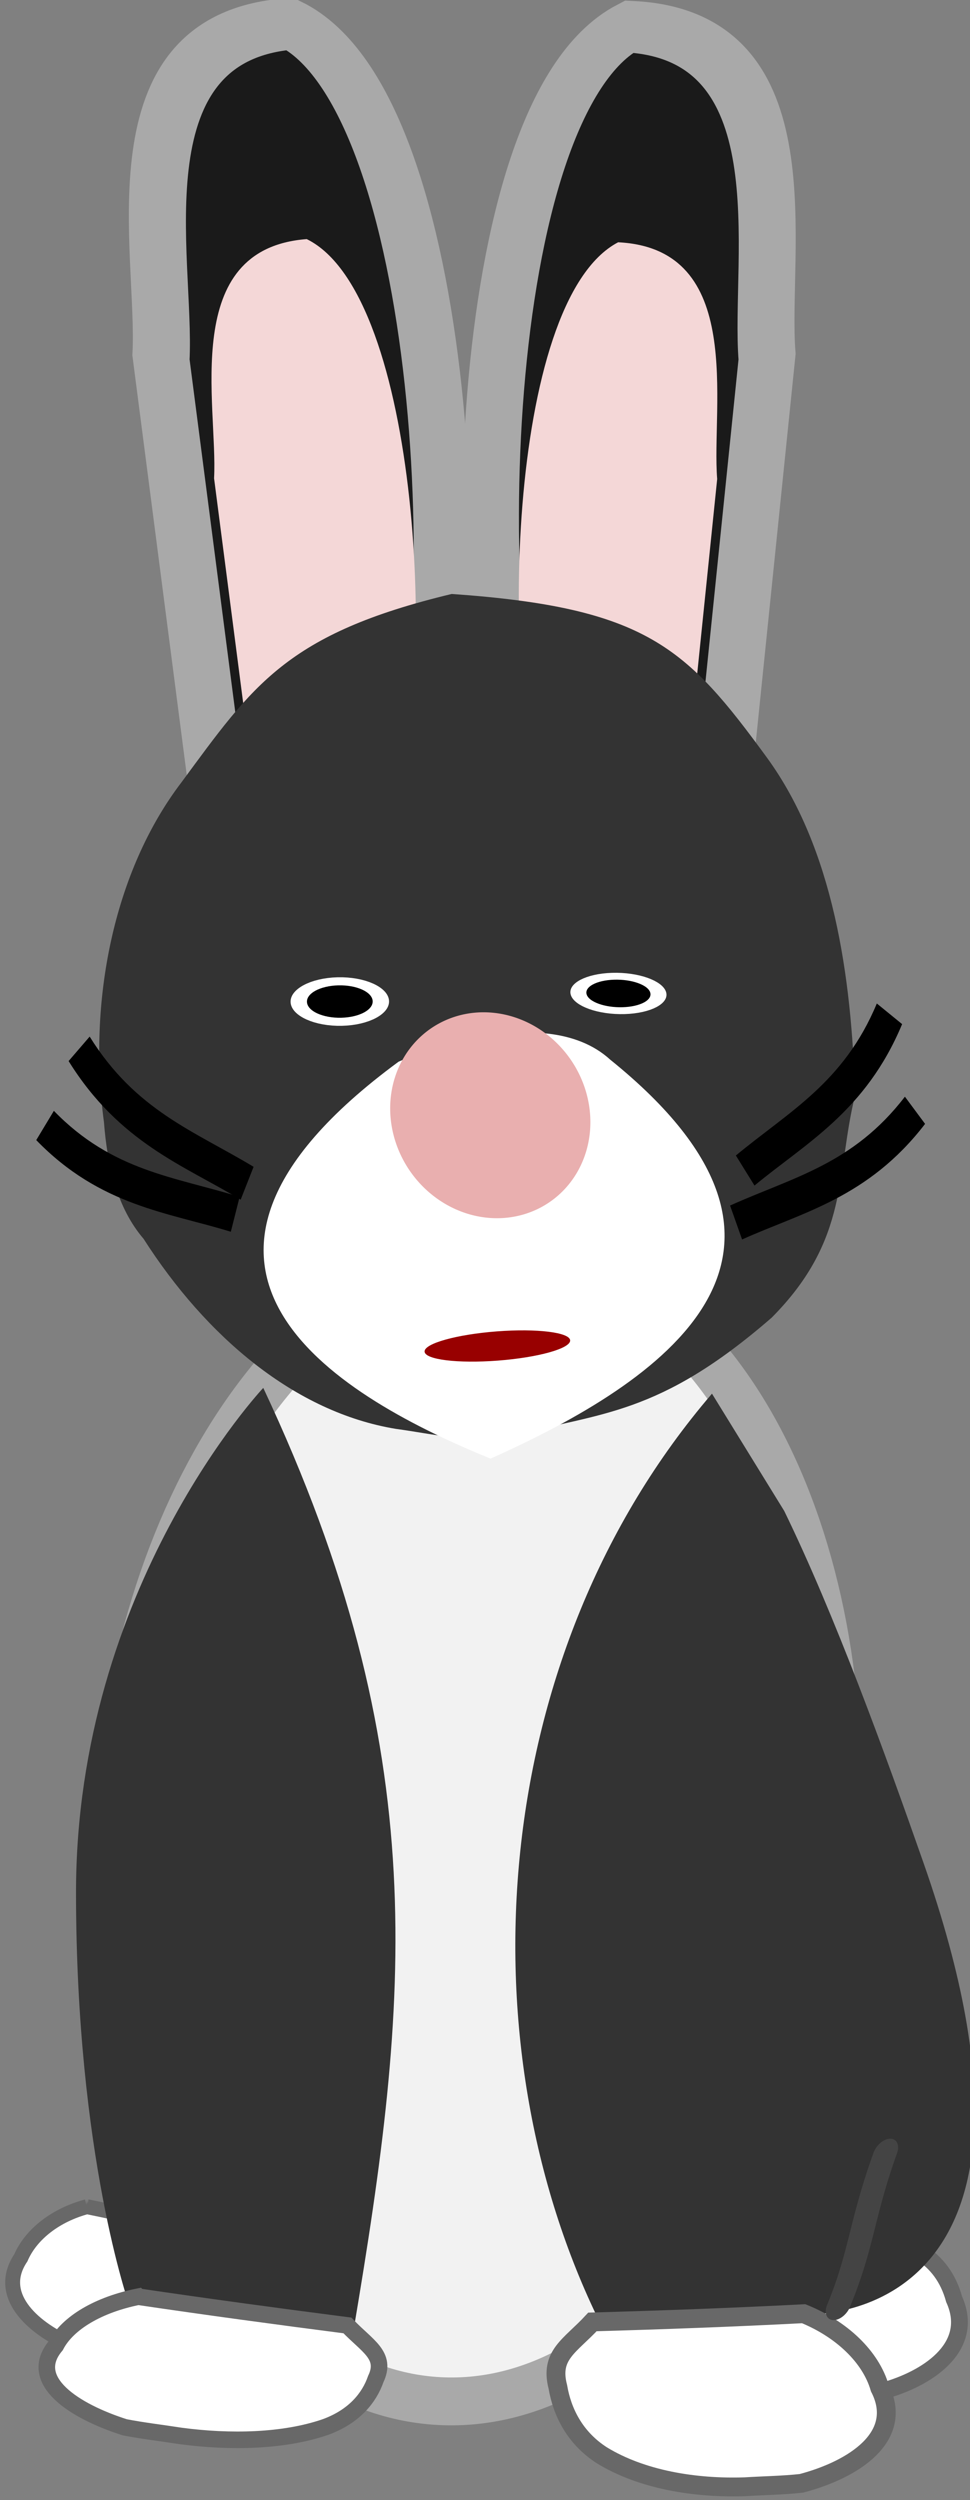 <?xml version="1.0" encoding="UTF-8" standalone="no"?>
<!-- Created with Inkscape (http://www.inkscape.org/) -->

<svg
   xmlns:dc="http://purl.org/dc/elements/1.1/"
   xmlns:cc="http://creativecommons.org/ns#"
   xmlns:rdf="http://www.w3.org/1999/02/22-rdf-syntax-ns#"
   xmlns:svg="http://www.w3.org/2000/svg"
   xmlns="http://www.w3.org/2000/svg"
   xmlns:sodipodi="http://sodipodi.sourceforge.net/DTD/sodipodi-0.dtd"
   xmlns:inkscape="http://www.inkscape.org/namespaces/inkscape"
   id="svg3063"
   version="1.1"
   inkscape:version="0.48.3.1 r9886"
   width="149.407"
   height="385.065"
   sodipodi:docname="object.svg"
   inkscape:export-filename="/home/ewrml/Desktop/localserver/public_html/objects/people_living_room/object.png"
   inkscape:export-xdpi="90"
   inkscape:export-ydpi="90">
  <rect width="100%" height="100%" fill="#808080" stroke="none"/>
  <defs
     id="defs3067" />
  <sodipodi:namedview
     pagecolor="#ffffff"
     bordercolor="#666666"
     borderopacity="1"
     objecttolerance="10"
     gridtolerance="10"
     guidetolerance="10"
     inkscape:pageopacity="0"
     inkscape:pageshadow="2"
     inkscape:window-width="1202"
     inkscape:window-height="1000"
     id="namedview3065"
     showgrid="false"
     fit-margin-top="0"
     fit-margin-left="0"
     fit-margin-right="0"
     fit-margin-bottom="0"
     inkscape:zoom="1.4142136"
     inkscape:cx="17.135112"
     inkscape:cy="255.41051"
     inkscape:window-x="78"
     inkscape:window-y="24"
     inkscape:window-maximized="1"
     inkscape:current-layer="g3828" />
  <g
     id="g7035"
     transform="matrix(0.363,0,0,0.363,964.369,-373.932)">
    <g
       id="g4549"
       transform="matrix(1.332,0,0,1.332,-816.754,-202.065)">
      <g
         id="g4255"
         transform="matrix(0.694,0,0,0.694,-422.3,527.705)">
        <g
           id="g3902"
           transform="matrix(0.996,-0.097,0.088,1.096,-1096.714,-589.734)" />
        <g
           id="g4070"
           transform="translate(101.263,244.222)" />
        <g
           id="g4261"
           transform="matrix(-0.868,0,0,0.868,-1276.314,343.966)">
          <g
             id="g3985"
             transform="matrix(0.707,0,0,0.707,129.424,428.574)">
            <g
               id="g3806"
               transform="translate(0,315.768)" />
          </g>
          <g
             id="g3981"
             transform="matrix(0.997,-0.073,0.073,0.997,-72.178,-1.468)">
            <path
               sodipodi:type="arc"
               style="fill:#f2f2f2;fill-opacity:1;stroke:#a9a9a9;stroke-width:9.156;stroke-miterlimit:4;stroke-opacity:1;stroke-dasharray:none"
               id="path3974"
               sodipodi:cx="560"
               sodipodi:cy="96"
               sodipodi:rx="71"
               sodipodi:ry="110"
               d="m 631,96 c 0,60.751 -31.788,110 -71,110 -39.212,0 -71,-49.249 -71,-110 0,-60.751 31.788,-110 71,-110 39.212,0 71,49.249 71,110 z"
               transform="matrix(2.681,0,0,2.766,-1649.469,958.337)" />
            <path
               sodipodi:nodetypes="ccccccc"
               style="fill:#ffffff;fill-opacity:1;stroke:#686868;stroke-width:8.882;stroke-linecap:butt;stroke-linejoin:miter;stroke-miterlimit:4;stroke-opacity:1;stroke-dasharray:none"
               d="m -418.209,1454.483 c -12.702,23.398 9.01,41.59 31.685,50.296 8.204,1.696 16.66,2.489 24.981,3.765 22.051,2.642 45.984,0.28 64.547,-10.44 12.584,-7.678 19.041,-20.059 21.752,-32.393 4.772,-15.672 -4.182,-20.815 -13.249,-33.561 -52.542,-6.973 -113.765,-22.638 -129.716,22.332 z"
               id="path3898-0"
               inkscape:connector-curvature="0" />
            <path
               style="fill:#333333;fill-opacity:1;stroke:none"
               d="m -298.124,1045.176 c -30.775,52.967 -62.402,123.52 -87.1,180.319 -103.869,238.871 43.772,242.572 43.772,242.572 l 109.07,12.626 c 83.762,-142.694 84.929,-348.245 -23.098,-494.594"
               id="path3896"
               inkscape:connector-curvature="0"
               sodipodi:nodetypes="csccc" />
            <path
               sodipodi:nodetypes="cccccccc"
               style="fill:#ffffff;fill-opacity:1;stroke:#686868;stroke-width:9.974;stroke-linecap:butt;stroke-linejoin:miter;stroke-miterlimit:4;stroke-opacity:1;stroke-dasharray:none"
               d="m -339.4,1467.934 c -20.701,6.695 -37.058,20.139 -43.002,36.195 -15.092,24.833 10.706,44.14 37.647,53.381 9.748,1.8 19.794,2.642 29.682,3.996 26.201,2.804 54.637,0.297 76.692,-11.08 14.951,-8.148 22.623,-21.289 25.845,-34.379 5.67,-16.633 -4.968,-22.092 -15.742,-35.619 -37.12,-3.775 -74.184,-7.856 -111.122,-12.493 z"
               id="path3898"
               inkscape:connector-curvature="0" />
            <path
               sodipodi:nodetypes="cccccccc"
               style="fill:#ffffff;fill-opacity:1;stroke:#686868;stroke-width:7.882;stroke-linecap:butt;stroke-linejoin:miter;stroke-miterlimit:4;stroke-opacity:1;stroke-dasharray:none"
               d="m 42.86,1439.158 c 15.846,5.463 28.366,16.432 32.917,29.533 11.552,20.262 -8.195,36.016 -28.817,43.555 -7.462,1.469 -15.152,2.155 -22.72,3.26 -20.055,2.288 -41.823,0.242 -58.705,-9.04 -11.445,-6.649 -17.317,-17.371 -19.783,-28.051 -4.34,-13.572 3.803,-18.026 12.05,-29.063 28.413,-3.08 56.785,-6.41 85.06,-10.194 z"
               id="path3898-0-7"
               inkscape:connector-curvature="0" />
            <path
               sodipodi:nodetypes="csccc"
               inkscape:connector-curvature="0"
               id="path3906"
               d="m -18.527,1000.386 c 0,0 91.181,112.109 79.286,273.64 C 50.547,1412.71 16.756,1489.36 16.756,1489.36 l -119.365,4.133 c -16.52,-175.685 -20.651,-306.854 84.083,-493.107 z"
               style="fill:#333333;fill-opacity:1;stroke:none" />
            <path
               sodipodi:nodetypes="cccccccc"
               style="fill:#ffffff;fill-opacity:1;stroke:#686868;stroke-width:8.772;stroke-linecap:butt;stroke-linejoin:miter;stroke-miterlimit:4;stroke-opacity:1;stroke-dasharray:none"
               d="m 12.307,1484.666 c 20.432,5.661 36.278,16.441 41.628,29.001 14.166,19.562 -12.307,33.898 -39.555,40.419 -9.803,1.166 -19.868,1.583 -29.793,2.401 -26.272,1.56 -54.583,-1.041 -76.197,-10.355 -14.636,-6.651 -21.818,-16.995 -24.557,-27.196 -5.055,-12.999 5.77,-16.975 17.025,-27.189 37.214,-2.057 74.384,-4.351 111.448,-7.08 z"
               id="path3898-4"
               inkscape:connector-curvature="0" />
            <path
               inkscape:connector-curvature="0"
               id="path3939-9"
               d="m -376.551,1372.68 a 8.528,5.572 57.088 0 0 -5.859,7.161 c 9.585,34.358 8.295,50.362 18.64,82.086 a 8.528,5.572 57.088 1 0 12.107,-0.26 c -9.431,-28.922 -8.138,-44.657 -18.312,-81.13 a 8.528,5.572 57.088 0 0 -6.575,-7.857 z"
               style="font-size:medium;font-style:normal;font-variant:normal;font-weight:normal;font-stretch:normal;text-indent:0;text-align:start;text-decoration:none;line-height:normal;letter-spacing:normal;word-spacing:normal;text-transform:none;direction:ltr;block-progression:tb;writing-mode:lr-tb;text-anchor:start;baseline-shift:baseline;color:#000000;fill:#444444;fill-opacity:1;fill-rule:nonzero;stroke:none;stroke-width:5;marker:none;visibility:visible;display:inline;overflow:visible;enable-background:accumulate;font-family:Sans;-inkscape-font-specification:Sans" />
            <g
               transform="matrix(0.847,0,0,0.847,-1.251,367.176)"
               id="g3879">
              <g
                 transform="matrix(1.498,-0.074,0.063,1.275,210.077,46.106)"
                 id="g3864">
                <g
                   transform="matrix(0.961,-0.325,0.235,0.961,-120.512,-9.92)"
                   id="g3827">
                  <path
                     style="fill:#1a1a1a;fill-opacity:1;stroke:#a9a9a9;stroke-width:24.289;stroke-miterlimit:4;stroke-opacity:1;stroke-dasharray:none"
                     d="m -145.943,221.434 c 3.813,-84.495 101.13,-325.721 174.884,-330.337 65.847,40.105 9.649,127.938 -4.858,174.884 L -77.932,270.012 z"
                     id="path3039"
                     inkscape:connector-curvature="0"
                     sodipodi:nodetypes="ccccc" />
                  <path
                     style="fill:#f4d7d7;fill-opacity:1;stroke:none"
                     d="m -137.935,221.74 c 2.735,-60.607 72.539,-233.634 125.441,-236.945 47.231,28.767 6.921,91.768 -3.484,125.441 l -73.174,146.348 z"
                     id="path3039-9"
                     inkscape:connector-curvature="0"
                     sodipodi:nodetypes="ccccc" />
                </g>
                <g
                   transform="matrix(-0.852,-0.616,-0.446,0.852,-282.38,-32.277)"
                   id="g3827-0">
                  <path
                     style="fill:#1a1a1a;fill-opacity:1;stroke:#a9a9a9;stroke-width:24.289;stroke-miterlimit:4;stroke-opacity:1;stroke-dasharray:none"
                     d="m -145.943,221.434 c 3.813,-84.495 101.13,-325.721 174.884,-330.337 65.847,40.105 9.649,127.938 -4.858,174.884 L -77.932,270.012 z"
                     id="path3039-6"
                     inkscape:connector-curvature="0"
                     sodipodi:nodetypes="ccccc" />
                  <path
                     style="fill:#f4d7d7;fill-opacity:1;stroke:none"
                     d="m -137.935,221.74 c 2.735,-60.607 72.539,-233.634 125.441,-236.945 47.231,28.767 6.921,91.768 -3.484,125.441 l -73.174,146.348 z"
                     id="path3039-9-8"
                     inkscape:connector-curvature="0"
                     sodipodi:nodetypes="ccccc" />
                </g>
              </g>
              <g
                 id="g3828"
                 transform="matrix(0.762,0.086,-0.086,0.762,123.618,461.923)">
                <path
                   style="fill:#333333;fill-opacity:1;stroke:none"
                   d="m -323.569,-248.815 c -158.481,17.262 -189.712,51.544 -251.357,143.297 -51.022,76.17 -62.014,180.593 -60.887,277.732 18.181,62.769 8.825,116.599 74.997,178.158 95.356,76.467 141.94,71.406 216.123,88.117 31.082,5.22 62.505,-4.283 93.198,-9.642 81.507,-16.718 151.382,-80.865 199.293,-162.744 20.426,-25.856 27.173,-60.427 28.506,-96.169 9.457,-98.506 -15.782,-203.785 -74.018,-274.2 -61.169,-76.421 -89.846,-117.493 -225.855,-144.548 z"
                   id="path3090"
                   inkscape:connector-curvature="0"
                   sodipodi:nodetypes="cccccccccc" />
                <path
                   style="fill:#ffffff;fill-opacity:1;stroke:none"
                   d="m -437.643,135.185 c -190.065,165.993 -32.191,263.769 110.09,320.894 114.373,-51.969 301.373,-164.06 62.166,-325.959 0,0 -118.81,-47.751 -172.256,5.065 z"
                   id="path3933"
                   inkscape:connector-curvature="0"
                   sodipodi:nodetypes="cccc" />
                <g
                   id="g4111"
                   transform="matrix(1.094,0.009,0.009,1.344,804.397,-1984.933)">
                  <ellipse
                     d="m 115,120 c 0,8.284 -6.716,15 -15,15 -8.284,0 -15,-6.716 -15,-15 0,-8.284 6.716,-15 15,-15 8.284,0 15,6.716 15,15 z"
                     cx="100"
                     cy="120"
                     rx="15"
                     ry="15"
                     id="ellipse10-6"
                     transform="matrix(1.972,-0.028,-0.233,0.704,-1325.369,1463.674)"
                     style="fill:#000000;stroke:#ffffff;stroke-width:5.985;stroke-miterlimit:4;stroke-opacity:1;stroke-dasharray:none"
                     sodipodi:cx="100"
                     sodipodi:cy="120"
                     sodipodi:rx="15"
                     sodipodi:ry="15">
                    <animate
                       attributeName="ry"
                       repeatCount="indefinite"
                       begin="0s"
                       values="0;15;15"
                       keyTimes="0;0.05;1"
                       dur="5s"
                       id="1" />
                  </ellipse>
                  <ellipse
                     d="m 115,120 c 0,8.284 -6.716,15 -15,15 -8.284,0 -15,-6.716 -15,-15 0,-8.284 6.716,-15 15,-15 8.284,0 15,6.716 15,15 z"
                     cx="100"
                     cy="120"
                     rx="15"
                     ry="15"
                     id="ellipse10"
                     transform="matrix(2.036,-0.038,-0.061,0.82,-1144.885,1447.629)"
                     style="fill:#000000;stroke:#ffffff;stroke-width:5.98;stroke-miterlimit:4;stroke-opacity:1;stroke-dasharray:none"
                     sodipodi:cx="100"
                     sodipodi:cy="120"
                     sodipodi:rx="15"
                     sodipodi:ry="15">
                    <animate
                       attributeName="ry"
                       repeatCount="indefinite"
                       begin="0s"
                       values="0;15;15"
                       keyTimes="0;0.05;1"
                       dur="5s"
                       id="2" />
                  </ellipse>
                  <ellipse
                     d="m 175,120 c 0,1.657 -11.193,3 -25,3 -13.807,0 -25,-1.343 -25,-3 0,-1.657 11.193,-3 25,-3 13.807,0 25,1.343 25,3 z"
                     cx="150"
                     cy="120"
                     rx="25"
                     ry="3"
                     id="ellipse15"
                     sodipodi:cx="150"
                     sodipodi:cy="120"
                     sodipodi:rx="25"
                     sodipodi:ry="10"
                     transform="matrix(2.172,0.051,-0.019,2.953,-1381.007,1393.261)"
                     style="fill:#980000;fill-opacity:1;stroke:none">
                      </ellipse>
                  <g
                     transform="matrix(-3.855,-0.234,-1.053,4.102,-430.476,915.092)"
                     id="g4061"
                     inkscape:transform-center-x="-9.4290472"
                     inkscape:transform-center-y="-9.746842">
                    <g
                       id="g4071">
                      <g
                         id="g4095">
                        <path
                           style="font-size:medium;font-style:normal;font-variant:normal;font-weight:normal;font-stretch:normal;text-indent:0;text-align:start;text-decoration:none;line-height:normal;letter-spacing:normal;word-spacing:normal;text-transform:none;direction:ltr;block-progression:tb;writing-mode:lr-tb;text-anchor:start;baseline-shift:baseline;color:#000000;fill:#000000;fill-opacity:1;stroke:none;stroke-width:5.155;marker:none;visibility:visible;display:inline;overflow:visible;enable-background:accumulate;font-family:Sans;-inkscape-font-specification:Sans"
                           d="m 192.188,167.906 c -9.865,10.912 -21.502,14.096 -33.5,19.531 l 2.125,4.688 c 11.517,-5.217 24.308,-8.747 35.188,-20.781 l -3.812,-3.438 z"
                           id="path4033"
                           inkscape:connector-curvature="0" />
                      </g>
                    </g>
                  </g>
                  <path
                     inkscape:connector-curvature="0"
                     id="path4033-3"
                     d="m -1366.798,1616.087 c 40.243,39.455 85.626,45.623 132.74,60.87 l -8.116,20.877 c -45.311,-14.663 -94.922,-21.512 -138.971,-64.698 l 14.347,-17.048 z"
                     style="font-size:medium;font-style:normal;font-variant:normal;font-weight:normal;font-stretch:normal;text-indent:0;text-align:start;text-decoration:none;line-height:normal;letter-spacing:normal;word-spacing:normal;text-transform:none;direction:ltr;block-progression:tb;writing-mode:lr-tb;text-anchor:start;baseline-shift:baseline;color:#000000;fill:#000000;fill-opacity:1;stroke:none;stroke-width:5.155;marker:none;visibility:visible;display:inline;overflow:visible;enable-background:accumulate;font-family:Sans;-inkscape-font-specification:Sans"
                     inkscape:transform-center-x="-11.678059"
                     inkscape:transform-center-y="-5.8540165" />
                  <g
                     id="g4061-4"
                     transform="matrix(3.829,-0.052,0.484,4.188,-1569.649,941.9)"
                     inkscape:transform-center-x="10.662153"
                     inkscape:transform-center-y="-8.3758312">
                    <g
                       id="g4071-6">
                      <g
                         id="g4095-0">
                        <path
                           style="font-size:medium;font-style:normal;font-variant:normal;font-weight:normal;font-stretch:normal;text-indent:0;text-align:start;text-decoration:none;line-height:normal;letter-spacing:normal;word-spacing:normal;text-transform:none;direction:ltr;block-progression:tb;writing-mode:lr-tb;text-anchor:start;baseline-shift:baseline;color:#000000;fill:#000000;fill-opacity:1;stroke:none;stroke-width:5.155;marker:none;visibility:visible;display:inline;overflow:visible;enable-background:accumulate;font-family:Sans;-inkscape-font-specification:Sans"
                           d="m 192.188,149.078 c -9.865,10.912 -21.502,14.096 -33.5,19.531 l 2.125,4.688 c 11.517,-5.217 24.308,-8.747 35.188,-20.781 l -3.812,-3.438 z"
                           id="path4033-7"
                           inkscape:connector-curvature="0" />
                      </g>
                    </g>
                  </g>
                  <path
                     inkscape:connector-curvature="0"
                     id="path4033-3-2"
                     d="m -733.172,1600.158 c -42.063,38.22 -88.057,43.343 -136.137,57.425 l 7.398,20.864 c 46.24,-13.543 96.522,-19.248 142.564,-61.083 l -13.825,-17.206 z"
                     style="font-size:medium;font-style:normal;font-variant:normal;font-weight:normal;font-stretch:normal;text-indent:0;text-align:start;text-decoration:none;line-height:normal;letter-spacing:normal;word-spacing:normal;text-transform:none;direction:ltr;block-progression:tb;writing-mode:lr-tb;text-anchor:start;baseline-shift:baseline;color:#000000;fill:#000000;fill-opacity:1;stroke:none;stroke-width:5.155;marker:none;visibility:visible;display:inline;overflow:visible;enable-background:accumulate;font-family:Sans;-inkscape-font-specification:Sans"
                     inkscape:transform-center-x="12.511416"
                     inkscape:transform-center-y="-6.2698426" />
                </g>
                <path
                   sodipodi:type="arc"
                   style="fill:#e9afaf;fill-opacity:1;stroke:none"
                   id="path3862"
                   sodipodi:cx="74.25"
                   sodipodi:cy="73.5"
                   sodipodi:rx="6.25"
                   sodipodi:ry="4"
                   d="m 80.5,73.5 a 6.25,4 0 1 1 -12.5,0 6.25,4 0 1 1 12.5,0 z"
                   transform="matrix(-12.961,2.031,1.765,20.776,494.315,-1501.205)" />
              </g>
            </g>
          </g>
        </g>
      </g>
    </g>
  </g>
</svg>
